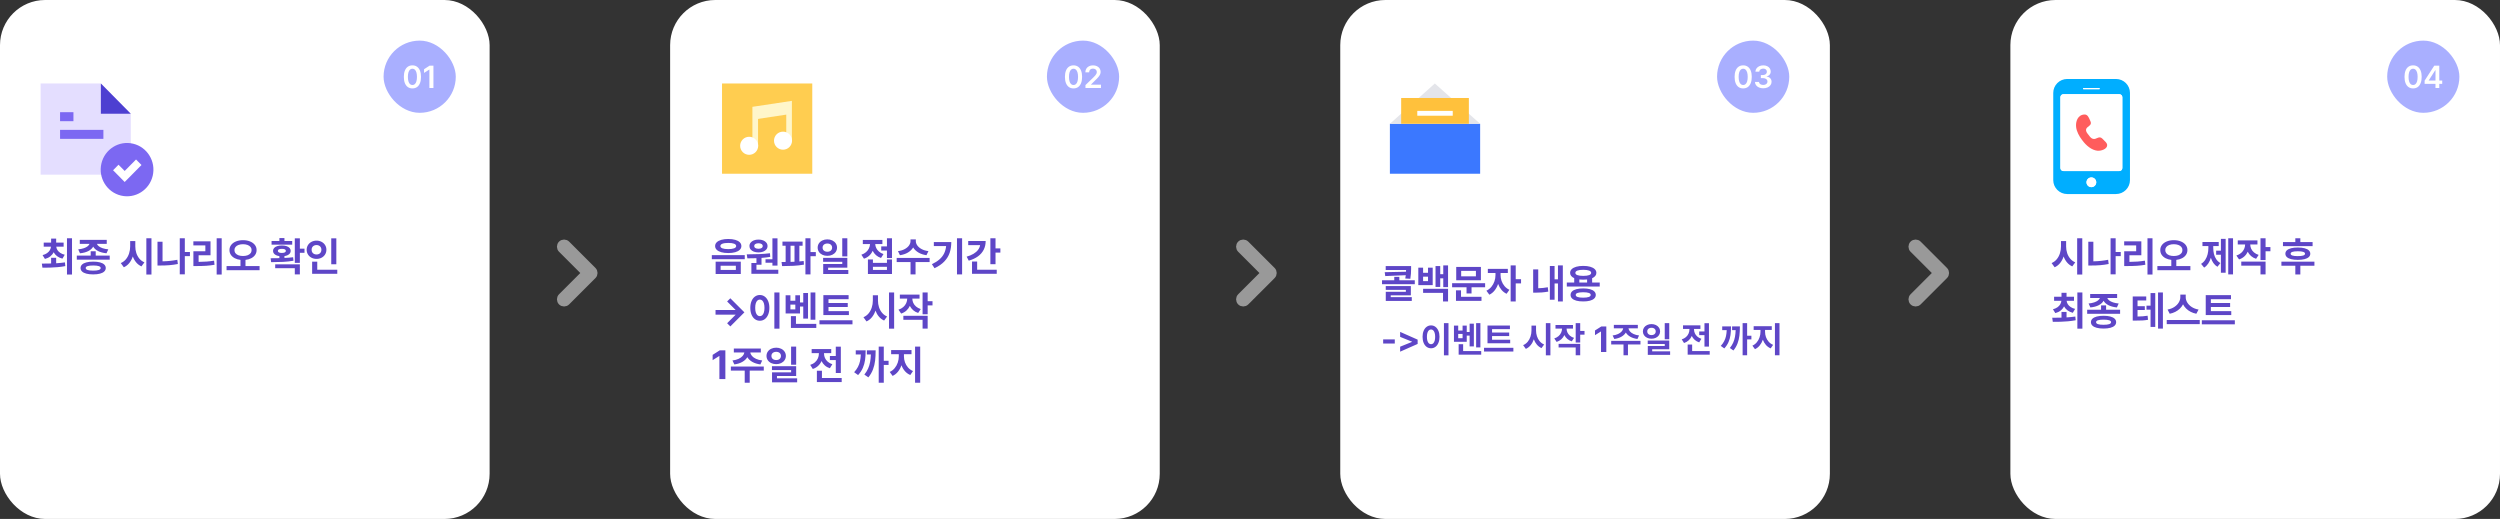 <svg width="1108" height="230" viewBox="0 0 1108 230" fill="none" xmlns="http://www.w3.org/2000/svg">
<rect x="0" y="0" width="1108" height="230" fill="#333333" stroke="none"/>
<rect width="217" height="230" rx="20" fill="white"/>
<path d="M24.893 116.675C26.327 116.588 27.622 116.457 28.778 116.283L28.945 117.936C27.852 118.144 26.716 118.299 25.539 118.403C24.363 118.506 23.254 118.573 22.214 118.602C21.174 118.626 20.037 118.639 18.802 118.639L18.547 116.83C20.167 116.83 21.537 116.811 22.655 116.774V114.263H24.893V116.675ZM18.864 113.07C19.643 112.867 20.304 112.575 20.847 112.193C21.39 111.812 21.804 111.377 22.09 110.888C22.38 110.395 22.55 109.869 22.599 109.309H19.374V107.513H22.655V105.76H24.893V107.513H28.2V109.309H24.93C24.98 109.84 25.15 110.341 25.44 110.814C25.734 111.286 26.155 111.704 26.702 112.069C27.249 112.434 27.912 112.711 28.691 112.902L27.671 114.636C26.76 114.404 25.977 114.044 25.322 113.555C24.667 113.061 24.153 112.473 23.78 111.789C23.42 112.51 22.914 113.128 22.264 113.642C21.617 114.151 20.834 114.526 19.914 114.767L18.864 113.07ZM29.685 105.611H31.916V121.66H29.685V105.611ZM42.42 113.275H48.629V115.071H34.035V113.275H40.195V111.348H42.42V113.275ZM34.663 110.509C35.616 110.418 36.445 110.252 37.149 110.012C37.858 109.771 38.421 109.483 38.84 109.148C39.262 108.812 39.544 108.454 39.685 108.073H35.359V106.301H47.312V108.073H42.954C43.095 108.454 43.375 108.812 43.794 109.148C44.216 109.483 44.782 109.771 45.49 110.012C46.199 110.252 47.034 110.418 47.995 110.509L47.2 112.256C45.724 112.11 44.481 111.779 43.47 111.261C42.463 110.743 41.742 110.09 41.307 109.303C40.872 110.095 40.155 110.749 39.157 111.267C38.158 111.785 36.921 112.115 35.446 112.256L34.663 110.509ZM35.701 118.782C35.701 118.181 35.923 117.671 36.366 117.253C36.813 116.83 37.456 116.509 38.293 116.289C39.134 116.066 40.137 115.954 41.301 115.954C42.465 115.954 43.464 116.064 44.297 116.283C45.13 116.503 45.766 116.824 46.205 117.247C46.648 117.669 46.872 118.181 46.876 118.782C46.872 119.387 46.648 119.901 46.205 120.323C45.766 120.75 45.13 121.071 44.297 121.287C43.464 121.506 42.465 121.616 41.301 121.616C40.137 121.616 39.134 121.506 38.293 121.287C37.456 121.071 36.813 120.75 36.366 120.323C35.923 119.901 35.701 119.387 35.701 118.782ZM37.988 118.782C37.984 119.175 38.255 119.468 38.803 119.658C39.349 119.849 40.182 119.944 41.301 119.944C42.407 119.944 43.236 119.849 43.787 119.658C44.343 119.468 44.622 119.175 44.626 118.782C44.622 118.405 44.343 118.125 43.787 117.943C43.232 117.756 42.403 117.663 41.301 117.663C40.182 117.663 39.349 117.756 38.803 117.943C38.255 118.125 37.984 118.405 37.988 118.782ZM59.968 109.241C59.964 110.244 60.113 111.211 60.416 112.144C60.718 113.076 61.172 113.905 61.777 114.63C62.386 115.355 63.13 115.902 64.008 116.271L62.684 118.067C61.794 117.661 61.027 117.081 60.385 116.327C59.742 115.573 59.235 114.686 58.862 113.666C58.489 114.781 57.969 115.751 57.302 116.575C56.639 117.4 55.833 118.028 54.884 118.459L53.529 116.594C54.432 116.213 55.195 115.645 55.816 114.891C56.438 114.137 56.904 113.273 57.215 112.299C57.53 111.321 57.689 110.302 57.693 109.241V106.848H59.968V109.241ZM64.86 105.611H67.128V121.66H64.86V105.611ZM84.177 113.517H81.914V121.585H79.671V105.611H81.914V111.684H84.177V113.517ZM69.8 107.146H72.038V115.823C74.334 115.782 76.517 115.552 78.589 115.133L78.825 117.004C77.57 117.253 76.31 117.429 75.046 117.532C73.782 117.632 72.496 117.68 71.186 117.675H69.8V107.146ZM98.254 121.66H96.023V105.611H98.254V121.66ZM85.699 106.96H93.3V113.126H88.023V116.066C89.308 116.057 90.491 116.012 91.573 115.929C92.654 115.846 93.756 115.711 94.879 115.525L95.072 117.346C93.841 117.566 92.613 117.715 91.386 117.794C90.164 117.872 88.751 117.912 87.147 117.912H85.711V111.36H91.013V108.769H85.699V106.96ZM107.695 106.444C108.838 106.444 109.868 106.626 110.784 106.991C111.7 107.356 112.419 107.869 112.941 108.532C113.463 109.195 113.724 109.958 113.724 110.82C113.724 111.611 113.515 112.318 113.096 112.939C112.682 113.557 112.102 114.058 111.356 114.443C110.614 114.829 109.762 115.075 108.801 115.183V117.918H115.041V119.745H100.41V117.918H106.582V115.177C105.625 115.069 104.778 114.823 104.04 114.437C103.302 114.052 102.727 113.55 102.312 112.933C101.902 112.311 101.697 111.607 101.697 110.82C101.697 109.958 101.956 109.195 102.474 108.532C102.992 107.869 103.707 107.356 104.618 106.991C105.53 106.626 106.555 106.444 107.695 106.444ZM103.903 110.82C103.903 111.371 104.063 111.845 104.382 112.243C104.701 112.641 105.144 112.943 105.712 113.151C106.284 113.354 106.945 113.457 107.695 113.461C108.449 113.457 109.112 113.354 109.684 113.151C110.26 112.943 110.707 112.641 111.026 112.243C111.349 111.845 111.511 111.371 111.511 110.82C111.511 110.294 111.349 109.836 111.026 109.446C110.707 109.057 110.26 108.758 109.684 108.551C109.108 108.34 108.445 108.234 107.695 108.234C106.953 108.234 106.294 108.34 105.718 108.551C105.146 108.758 104.701 109.059 104.382 109.452C104.063 109.842 103.903 110.298 103.903 110.82ZM132.901 110.211H134.952V112.05H132.901V116.507H130.657V105.636H132.901V110.211ZM119.935 114.456C121.452 114.456 122.749 114.441 123.826 114.412V113.511C123.246 113.432 122.742 113.287 122.316 113.076C121.893 112.865 121.568 112.599 121.34 112.28C121.116 111.957 121.004 111.593 121.004 111.186C121.004 110.698 121.166 110.273 121.489 109.912C121.812 109.552 122.268 109.276 122.856 109.086C123.449 108.895 124.139 108.8 124.926 108.8C125.705 108.8 126.389 108.895 126.977 109.086C127.57 109.276 128.028 109.552 128.351 109.912C128.678 110.273 128.842 110.698 128.842 111.186C128.842 111.588 128.728 111.949 128.5 112.268C128.276 112.587 127.955 112.852 127.537 113.064C127.122 113.275 126.631 113.422 126.064 113.505V114.331C127.423 114.265 128.705 114.16 129.911 114.015L130.072 115.556C128.577 115.817 127.033 115.987 125.442 116.066C123.851 116.144 122.092 116.186 120.165 116.19L119.935 114.456ZM120.358 106.805H123.826V105.499H126.064V106.805H129.507V108.433H120.358V106.805ZM121.968 117.141H132.901V121.622H130.657V118.875H121.968V117.141ZM123.148 111.186C123.144 111.477 123.293 111.702 123.596 111.864C123.903 112.026 124.336 112.106 124.895 112.106C125.467 112.106 125.908 112.028 126.219 111.87C126.534 111.709 126.693 111.481 126.697 111.186C126.693 110.59 126.103 110.291 124.926 110.291C124.346 110.291 123.903 110.366 123.596 110.515C123.293 110.66 123.144 110.884 123.148 111.186ZM149.06 117.135H146.81V105.636H149.06V117.135ZM135.914 110.683C135.914 109.916 136.107 109.227 136.492 108.613C136.878 108 137.404 107.519 138.071 107.171C138.738 106.823 139.478 106.649 140.29 106.649C141.102 106.649 141.84 106.823 142.503 107.171C143.17 107.519 143.696 108 144.081 108.613C144.467 109.227 144.66 109.916 144.66 110.683C144.66 111.462 144.467 112.16 144.081 112.778C143.696 113.395 143.17 113.878 142.503 114.226C141.84 114.57 141.102 114.742 140.29 114.742C139.478 114.742 138.738 114.57 138.071 114.226C137.404 113.878 136.878 113.395 136.492 112.778C136.107 112.16 135.914 111.462 135.914 110.683ZM138.108 110.683C138.104 111.118 138.195 111.495 138.382 111.814C138.573 112.129 138.834 112.372 139.165 112.541C139.497 112.707 139.872 112.79 140.29 112.79C140.696 112.79 141.063 112.707 141.39 112.541C141.718 112.372 141.974 112.129 142.161 111.814C142.352 111.495 142.447 111.118 142.447 110.683C142.447 110.26 142.352 109.892 142.161 109.577C141.974 109.262 141.718 109.021 141.39 108.856C141.063 108.686 140.696 108.601 140.29 108.601C139.872 108.601 139.497 108.686 139.165 108.856C138.834 109.021 138.573 109.262 138.382 109.577C138.195 109.892 138.104 110.26 138.108 110.683ZM138.338 115.972H140.607V119.534H149.483V121.343H138.338V115.972Z" fill="#5E46C7"/>
<path d="M44.704 37H18V77.411H57.963V50.408L44.704 37Z" fill="#E4DEFF"/>
<path d="M44.704 50.408L57.963 50.408L44.704 37L44.704 50.408Z" fill="#4D3FD1"/>
<path d="M32.55 49.724H26.621V53.711H32.55V49.724Z" fill="#7C68F2"/>
<path d="M45.825 57.556H26.621V61.543H45.825V57.556Z" fill="#7C68F2"/>
<path d="M67.685 77.897C69.167 71.547 65.278 65.184 58.998 63.685C52.718 62.187 46.426 66.12 44.944 72.47C43.462 78.82 47.351 85.183 53.631 86.681C59.91 88.18 66.203 84.247 67.685 77.897Z" fill="#7C68F2"/>
<path d="M55.258 80.659L50.111 75.451L52.525 73.007L55.258 75.771L60.291 70.682L62.708 73.126L55.258 80.659Z" fill="white"/>
<rect x="170" y="18" width="32" height="32" rx="16" fill="#A9AFFF"/>
<path d="M182.788 39.188C181.995 39.188 181.314 38.987 180.743 38.584C180.173 38.178 179.736 37.592 179.433 36.825C179.133 36.054 178.984 35.133 178.984 34.059C178.984 32.989 179.135 32.072 179.438 31.309C179.741 30.545 180.178 29.963 180.748 29.564C181.318 29.164 181.998 28.964 182.788 28.964C183.574 28.964 184.253 29.166 184.823 29.568C185.394 29.968 185.83 30.55 186.133 31.314C186.44 32.077 186.593 32.993 186.593 34.059C186.593 35.136 186.441 36.059 186.138 36.829C185.835 37.596 185.399 38.181 184.828 38.584C184.261 38.987 183.581 39.188 182.788 39.188ZM180.777 34.059C180.777 34.843 180.858 35.505 181.019 36.046C181.18 36.584 181.41 36.992 181.71 37.269C182.013 37.543 182.372 37.68 182.788 37.68C183.204 37.68 183.562 37.543 183.861 37.269C184.161 36.992 184.391 36.584 184.553 36.046C184.714 35.505 184.794 34.843 184.794 34.059C184.794 33.283 184.712 32.625 184.548 32.087C184.387 31.546 184.156 31.138 183.856 30.864C183.557 30.587 183.201 30.448 182.788 30.448C182.372 30.448 182.015 30.587 181.715 30.864C181.415 31.138 181.183 31.546 181.019 32.087C180.858 32.625 180.777 33.283 180.777 34.059ZM192.097 39H190.308V30.835H190.25L187.935 32.314V30.685L190.39 29.099H192.097V39Z" fill="white"/>
<rect x="297" width="217" height="230" rx="20" fill="white"/>
<rect x="464" y="18" width="32" height="32" rx="16" fill="#A9AFFF"/>
<path d="M475.783 39.188C474.99 39.188 474.309 38.987 473.738 38.584C473.168 38.178 472.731 37.592 472.428 36.825C472.129 36.054 471.979 35.133 471.979 34.059C471.979 32.989 472.13 32.072 472.433 31.309C472.736 30.545 473.173 29.963 473.743 29.564C474.314 29.164 474.994 28.964 475.783 28.964C476.57 28.964 477.248 29.166 477.818 29.568C478.389 29.968 478.826 30.55 479.129 31.314C479.435 32.077 479.588 32.993 479.588 34.059C479.588 35.136 479.436 36.059 479.133 36.829C478.83 37.596 478.394 38.181 477.823 38.584C477.256 38.987 476.576 39.188 475.783 39.188ZM473.772 34.059C473.772 34.843 473.853 35.505 474.014 36.046C474.175 36.584 474.405 36.992 474.705 37.269C475.008 37.543 475.367 37.68 475.783 37.68C476.199 37.68 476.557 37.543 476.856 37.269C477.156 36.992 477.387 36.584 477.548 36.046C477.709 35.505 477.789 34.843 477.789 34.059C477.789 33.283 477.707 32.625 477.543 32.087C477.382 31.546 477.151 31.138 476.852 30.864C476.552 30.587 476.196 30.448 475.783 30.448C475.367 30.448 475.01 30.587 474.71 30.864C474.41 31.138 474.178 31.546 474.014 32.087C473.853 32.625 473.772 33.283 473.772 34.059ZM481.075 37.709L484.57 34.34C484.95 33.959 485.243 33.647 485.45 33.402C485.659 33.157 485.819 32.917 485.928 32.682C486.041 32.443 486.098 32.19 486.098 31.923C486.098 31.62 486.023 31.354 485.875 31.125C485.727 30.896 485.522 30.721 485.261 30.598C485.003 30.476 484.713 30.414 484.391 30.414C484.056 30.414 483.761 30.482 483.506 30.617C483.255 30.75 483.062 30.94 482.926 31.188C482.791 31.436 482.723 31.726 482.723 32.058H481.031C481.028 31.442 481.17 30.901 481.457 30.434C481.743 29.966 482.143 29.605 482.656 29.351C483.171 29.093 483.758 28.964 484.415 28.964C485.076 28.964 485.662 29.088 486.175 29.336C486.687 29.581 487.085 29.921 487.369 30.356C487.656 30.791 487.799 31.283 487.799 31.831C487.796 32.218 487.722 32.588 487.577 32.943C487.432 33.294 487.18 33.687 486.823 34.122C486.468 34.554 485.964 35.078 485.31 35.693L483.555 37.438V37.511H487.949V39H481.08L481.075 37.709Z" fill="white"/>
<path d="M322.763 105.916C323.944 105.916 324.972 106.042 325.846 106.295C326.72 106.544 327.394 106.904 327.866 107.376C328.343 107.849 328.581 108.408 328.581 109.055C328.581 109.693 328.343 110.246 327.866 110.714C327.394 111.178 326.72 111.535 325.846 111.783C324.972 112.028 323.944 112.15 322.763 112.15C321.59 112.15 320.565 112.028 319.686 111.783C318.808 111.535 318.131 111.178 317.654 110.714C317.177 110.246 316.939 109.693 316.939 109.055C316.939 108.408 317.177 107.849 317.654 107.376C318.131 106.904 318.808 106.544 319.686 106.295C320.565 106.042 321.59 105.916 322.763 105.916ZM315.479 113.076H330.073V114.866H315.479V113.076ZM317.169 115.985H328.32V121.442H317.169V115.985ZM319.27 109.055C319.266 109.494 319.566 109.829 320.171 110.061C320.776 110.294 321.64 110.41 322.763 110.41C323.882 110.41 324.746 110.294 325.355 110.061C325.964 109.829 326.269 109.494 326.269 109.055C326.269 108.599 325.968 108.253 325.367 108.017C324.767 107.78 323.913 107.662 322.807 107.662C321.663 107.662 320.787 107.78 320.177 108.017C319.568 108.249 319.266 108.595 319.27 109.055ZM326.132 119.646V117.762H319.376V119.646H326.132ZM344.585 117.725H342.335V116.445H339.277V114.916H342.335V105.636H344.585V117.725ZM330.967 112.728C333.072 112.711 334.939 112.674 336.567 112.616C338.195 112.554 339.753 112.427 341.241 112.237L341.372 113.847C340.22 114.041 338.931 114.193 337.506 114.3V117.34H335.256V119.534H344.939V121.343H333.012V116.563H335.256V114.431C334.087 114.477 332.747 114.499 331.234 114.499L330.967 112.728ZM332.154 109.048C332.154 108.489 332.324 107.992 332.664 107.557C333.003 107.117 333.478 106.778 334.087 106.537C334.696 106.297 335.392 106.177 336.175 106.177C336.946 106.177 337.634 106.297 338.239 106.537C338.844 106.778 339.316 107.117 339.656 107.557C340 107.992 340.172 108.489 340.172 109.048C340.172 109.612 340 110.107 339.656 110.534C339.316 110.961 338.844 111.29 338.239 111.522C337.638 111.754 336.95 111.87 336.175 111.87C335.388 111.87 334.69 111.754 334.081 111.522C333.472 111.29 332.997 110.961 332.657 110.534C332.322 110.107 332.154 109.612 332.154 109.048ZM334.28 109.048C334.276 109.43 334.445 109.726 334.789 109.937C335.133 110.144 335.595 110.248 336.175 110.248C336.731 110.248 337.178 110.144 337.518 109.937C337.862 109.726 338.036 109.43 338.04 109.048C338.036 108.659 337.862 108.356 337.518 108.141C337.178 107.925 336.731 107.818 336.175 107.818C335.595 107.818 335.133 107.925 334.789 108.141C334.445 108.356 334.276 108.659 334.28 109.048ZM355.71 108.899H354.28V115.867C354.977 115.813 355.615 115.749 356.195 115.674L356.307 117.284C354.848 117.545 353.321 117.719 351.726 117.806C350.135 117.889 348.434 117.932 346.623 117.936L346.381 116.109C347.164 116.109 347.769 116.107 348.195 116.103V108.899H346.785V107.09H355.71V108.899ZM350.371 116.066C350.748 116.057 351.332 116.037 352.124 116.003V108.899H350.371V116.066ZM356.965 105.611H359.209V111.709H361.571V113.536H359.209V121.622H356.965V105.611ZM366.692 106.09C367.496 106.09 368.223 106.247 368.874 106.562C369.524 106.873 370.036 107.306 370.409 107.861C370.782 108.416 370.97 109.044 370.974 109.744C370.97 110.441 370.782 111.066 370.409 111.622C370.036 112.173 369.524 112.606 368.874 112.921C368.223 113.231 367.496 113.387 366.692 113.387C365.876 113.387 365.14 113.231 364.486 112.921C363.831 112.606 363.317 112.173 362.944 111.622C362.575 111.066 362.391 110.441 362.391 109.744C362.391 109.044 362.575 108.416 362.944 107.861C363.317 107.306 363.831 106.873 364.486 106.562C365.144 106.247 365.88 106.09 366.692 106.09ZM364.566 109.744C364.562 110.122 364.651 110.449 364.834 110.727C365.016 111 365.269 111.211 365.592 111.36C365.915 111.506 366.282 111.578 366.692 111.578C367.098 111.578 367.461 111.506 367.78 111.36C368.099 111.211 368.347 111 368.526 110.727C368.708 110.449 368.799 110.122 368.799 109.744C368.799 109.372 368.708 109.048 368.526 108.775C368.347 108.497 368.099 108.286 367.78 108.141C367.461 107.996 367.098 107.923 366.692 107.923C366.282 107.923 365.915 107.996 365.592 108.141C365.269 108.286 365.016 108.497 364.834 108.775C364.651 109.048 364.562 109.372 364.566 109.744ZM364.803 114.3H375.537V118.645H367.028V119.677H375.972V121.442H364.84V117.004H373.299V116.028H364.803V114.3ZM373.287 105.611H375.537V113.642H373.287V105.611ZM395.329 114.369H393.097V111.031H390.561V109.204H393.097V105.611H395.329V114.369ZM381.76 112.89C382.573 112.62 383.26 112.241 383.824 111.752C384.387 111.263 384.814 110.712 385.104 110.099C385.398 109.481 385.564 108.837 385.602 108.166H382.401V106.345H391.077V108.166H387.895C387.928 108.783 388.084 109.382 388.361 109.962C388.643 110.538 389.053 111.058 389.592 111.522C390.131 111.986 390.789 112.347 391.568 112.604L390.462 114.331C389.6 114.046 388.86 113.631 388.243 113.088C387.626 112.541 387.135 111.899 386.77 111.162C386.405 111.986 385.9 112.699 385.253 113.3C384.607 113.901 383.826 114.35 382.91 114.648L381.76 112.89ZM384.663 114.997H386.882V116.507H393.097V114.997H395.329V121.442H384.663V114.997ZM393.097 119.646V118.235H386.882V119.646H393.097ZM405.894 106.867C405.894 107.517 406.112 108.155 406.547 108.781C406.982 109.403 407.62 109.941 408.461 110.397C409.307 110.853 410.314 111.153 411.482 111.298L410.606 113.107C409.234 112.912 408.043 112.515 407.032 111.914C406.021 111.309 405.248 110.563 404.713 109.676C404.179 110.563 403.408 111.309 402.401 111.914C401.398 112.515 400.218 112.912 398.858 113.107L397.976 111.298C399.136 111.153 400.135 110.853 400.972 110.397C401.813 109.941 402.449 109.403 402.88 108.781C403.315 108.155 403.535 107.517 403.539 106.867V106.09H405.894V106.867ZM397.41 114.319H412.004V116.146H405.77V121.622H403.551V116.146H397.41V114.319ZM426.405 121.622H424.136V105.611H426.405V121.622ZM413.017 117.091C414.384 116.441 415.511 115.722 416.398 114.934C417.285 114.147 417.964 113.273 418.436 112.311C418.909 111.346 419.205 110.26 419.325 109.055H413.874V107.296H421.613C421.608 109.007 421.376 110.563 420.916 111.963C420.457 113.364 419.68 114.648 418.586 115.817C417.496 116.985 416.029 118.005 414.185 118.875L413.017 117.091ZM441.216 110.093H443.366V111.945H441.216V117.085H438.934V105.611H441.216V110.093ZM428.418 113.747C429.595 113.42 430.608 113.001 431.457 112.492C432.307 111.978 432.976 111.398 433.465 110.751C433.958 110.101 434.265 109.398 434.385 108.644H429.114V106.811H436.846C436.846 108.244 436.556 109.535 435.976 110.683C435.396 111.827 434.546 112.807 433.428 113.623C432.313 114.435 430.954 115.069 429.35 115.525L428.418 113.747ZM430.798 115.91H433.073V119.534H441.756V121.343H430.798V115.91ZM322.26 143.26L326.051 139.463H317.126V137.399H326.051L322.26 133.608L323.683 132.197L329.917 138.431L323.683 144.665L322.26 143.26ZM345.46 145.66H343.192V129.611H345.46V145.66ZM332.539 136.436C332.539 135.296 332.719 134.298 333.079 133.44C333.44 132.578 333.941 131.913 334.583 131.445C335.226 130.977 335.955 130.742 336.771 130.742C337.575 130.742 338.296 130.977 338.934 131.445C339.572 131.913 340.074 132.578 340.438 133.44C340.803 134.298 340.985 135.296 340.985 136.436C340.985 137.584 340.803 138.59 340.438 139.456C340.074 140.323 339.572 140.99 338.934 141.458C338.296 141.922 337.575 142.154 336.771 142.154C335.955 142.154 335.226 141.922 334.583 141.458C333.941 140.99 333.44 140.325 333.079 139.463C332.719 138.597 332.539 137.588 332.539 136.436ZM334.708 136.436C334.704 137.219 334.786 137.888 334.956 138.443C335.126 138.994 335.367 139.413 335.677 139.699C335.988 139.981 336.353 140.122 336.771 140.122C337.181 140.122 337.54 139.981 337.847 139.699C338.153 139.413 338.391 138.994 338.561 138.443C338.731 137.888 338.816 137.219 338.816 136.436C338.816 135.661 338.731 134.998 338.561 134.447C338.391 133.896 338.153 133.479 337.847 133.198C337.54 132.912 337.181 132.769 336.771 132.769C336.353 132.769 335.988 132.912 335.677 133.198C335.367 133.479 335.126 133.896 334.956 134.447C334.786 134.998 334.704 135.661 334.708 136.436ZM361.371 141.719H359.246V129.611H361.371V141.719ZM348.188 130.854H350.308V133.297H352.489V130.854H354.565V134.043H356.001V129.866H358.114V141.209H356.001V135.845H354.565V138.928H348.188V130.854ZM352.489 137.132V135H350.308V137.132H352.489ZM350.532 140.122H352.769V143.534H361.782V145.343H350.532V140.122ZM376.226 139.649H364.914V130.798H376.101V132.613H367.188V134.304H375.722V136.063H367.188V137.884H376.226V139.649ZM363.186 141.93H377.817V143.758H363.186V141.93ZM389.119 133.241C389.114 134.244 389.264 135.211 389.566 136.144C389.869 137.076 390.322 137.905 390.927 138.63C391.536 139.355 392.28 139.902 393.159 140.271L391.835 142.067C390.944 141.661 390.177 141.081 389.535 140.327C388.893 139.573 388.385 138.686 388.012 137.666C387.639 138.781 387.119 139.751 386.452 140.575C385.789 141.4 384.983 142.028 384.034 142.459L382.679 140.594C383.583 140.213 384.345 139.645 384.967 138.891C385.588 138.137 386.054 137.273 386.365 136.299C386.68 135.321 386.84 134.302 386.844 133.241V130.848H389.119V133.241ZM394.01 129.611H396.279V145.66H394.01V129.611ZM407.541 132.346H404.346C404.35 132.997 404.485 133.622 404.75 134.223C405.019 134.824 405.431 135.367 405.987 135.852C406.546 136.332 407.24 136.707 408.069 136.977L406.931 138.704C406.07 138.427 405.33 138.019 404.713 137.48C404.095 136.937 403.604 136.299 403.239 135.566C402.871 136.369 402.363 137.066 401.717 137.654C401.07 138.238 400.295 138.68 399.392 138.978L398.205 137.25C399.054 136.977 399.767 136.585 400.343 136.075C400.919 135.566 401.35 134.99 401.636 134.347C401.922 133.705 402.071 133.038 402.083 132.346H398.814V130.556H407.541V132.346ZM400.368 139.954H411.139V145.622H408.889V141.744H400.368V139.954ZM408.889 129.611H411.139V133.502H413.29V135.367H411.139V139.27H408.889V129.611ZM321.483 168H318.835V157.788H318.76L315.839 159.622V157.272L318.99 155.271H321.483V168ZM338.51 164.24H332.276V169.622H330.057V164.24H323.916V162.443H338.51V164.24ZM324.631 159.758C325.675 159.634 326.578 159.394 327.341 159.037C328.107 158.681 328.704 158.256 329.131 157.763C329.562 157.27 329.819 156.754 329.902 156.215H325.234V154.463H337.199V156.215H332.537C332.612 156.754 332.86 157.27 333.283 157.763C333.71 158.256 334.306 158.681 335.073 159.037C335.844 159.394 336.757 159.634 337.814 159.758L337 161.517C335.62 161.331 334.433 160.958 333.438 160.398C332.448 159.835 331.706 159.135 331.213 158.298C330.72 159.135 329.978 159.835 328.988 160.398C328.002 160.958 326.825 161.331 325.458 161.517L324.631 159.758ZM344.016 154.09C344.82 154.09 345.547 154.247 346.198 154.562C346.848 154.873 347.36 155.306 347.733 155.861C348.106 156.416 348.295 157.044 348.299 157.744C348.295 158.441 348.106 159.066 347.733 159.622C347.36 160.173 346.848 160.606 346.198 160.921C345.547 161.231 344.82 161.387 344.016 161.387C343.2 161.387 342.464 161.231 341.81 160.921C341.155 160.606 340.641 160.173 340.268 159.622C339.9 159.066 339.715 158.441 339.715 157.744C339.715 157.044 339.9 156.416 340.268 155.861C340.641 155.306 341.155 154.873 341.81 154.562C342.469 154.247 343.204 154.09 344.016 154.09ZM341.891 157.744C341.886 158.122 341.975 158.449 342.158 158.727C342.34 159 342.593 159.211 342.916 159.36C343.239 159.506 343.606 159.578 344.016 159.578C344.422 159.578 344.785 159.506 345.104 159.36C345.423 159.211 345.672 159 345.85 158.727C346.032 158.449 346.123 158.122 346.123 157.744C346.123 157.372 346.032 157.048 345.85 156.775C345.672 156.497 345.423 156.286 345.104 156.141C344.785 155.996 344.422 155.923 344.016 155.923C343.606 155.923 343.239 155.996 342.916 156.141C342.593 156.286 342.34 156.497 342.158 156.775C341.975 157.048 341.886 157.372 341.891 157.744ZM342.127 162.3H352.861V166.645H344.352V167.677H353.296V169.442H342.164V165.004H350.623V164.028H342.127V162.3ZM350.611 153.611H352.861V161.642H350.611V153.611ZM372.659 165.315H370.422V159.584H367.805V157.776H370.422V153.636H372.659V165.315ZM359.085 161.716C359.934 161.447 360.647 161.055 361.223 160.541C361.799 160.028 362.225 159.443 362.503 158.789C362.785 158.134 362.928 157.454 362.932 156.75V156.508H359.725V154.711H368.402V156.508H365.213V156.762C365.213 157.405 365.346 158.032 365.611 158.646C365.88 159.255 366.29 159.806 366.841 160.299C367.397 160.788 368.08 161.165 368.893 161.43L367.786 163.208C366.924 162.926 366.185 162.512 365.567 161.965C364.95 161.414 364.461 160.765 364.1 160.019C363.736 160.844 363.228 161.559 362.578 162.164C361.931 162.769 361.15 163.224 360.234 163.531L359.085 161.716ZM362.043 164.296H364.281V167.534H373.038V169.343H362.043V164.296ZM391.693 159.895H393.819V161.741H391.693V169.622H389.443V153.611H391.693V159.895ZM378.553 164.967C379.262 164.2 379.823 163.417 380.238 162.617C380.656 161.818 380.961 160.979 381.152 160.1C381.342 159.218 381.462 158.215 381.512 157.092H379.268V155.258H383.656C383.652 156.891 383.565 158.318 383.395 159.541C383.225 160.763 382.898 161.932 382.413 163.046C381.928 164.161 381.228 165.222 380.312 166.229L378.553 164.967ZM383.085 166.011C383.785 165.145 384.338 164.254 384.744 163.338C385.15 162.423 385.444 161.465 385.627 160.467C385.813 159.468 385.929 158.343 385.975 157.092H384.197V155.258H388.088C388.084 156.994 388.003 158.528 387.846 159.858C387.692 161.188 387.379 162.479 386.907 163.73C386.439 164.977 385.755 166.152 384.856 167.254L383.085 166.011ZM400.63 157.974C400.63 158.861 400.781 159.731 401.084 160.585C401.39 161.439 401.844 162.207 402.445 162.891C403.05 163.57 403.783 164.088 404.645 164.445L403.44 166.204C402.52 165.818 401.73 165.253 401.071 164.507C400.417 163.757 399.903 162.881 399.53 161.878C399.157 162.968 398.637 163.923 397.97 164.743C397.307 165.564 396.515 166.183 395.596 166.602L394.321 164.843C395.171 164.461 395.898 163.908 396.503 163.183C397.112 162.454 397.57 161.635 397.877 160.728C398.187 159.82 398.345 158.903 398.349 157.974V156.992H394.949V155.159H403.98V156.992H400.63V157.974ZM405.559 153.611H407.828V169.622H405.559V153.611Z" fill="#5E46C7"/>
<path d="M360 37H320V77H360V37Z" fill="#FFCD50"/>
<path d="M335.964 65.06H333.464V47.344L350.967 44.7V62.793H348.467V47.607L335.964 49.493V65.06Z" fill="#FFF6CA"/>
<path d="M349.718 46.153V50.616L334.716 52.88V48.418L349.718 46.153Z" fill="#FFF6CA"/>
<path d="M332.031 68.616C334.24 68.616 336.031 66.825 336.031 64.616C336.031 62.406 334.24 60.616 332.031 60.616C329.822 60.616 328.031 62.406 328.031 64.616C328.031 66.825 329.822 68.616 332.031 68.616Z" fill="white"/>
<path d="M347.036 66.349C349.245 66.349 351.036 64.558 351.036 62.349C351.036 60.14 349.245 58.349 347.036 58.349C344.826 58.349 343.036 60.14 343.036 62.349C343.036 64.558 344.826 66.349 347.036 66.349Z" fill="white"/>
<rect x="594" width="217" height="230" rx="20" fill="white"/>
<path d="M625.401 118.966V119.128C625.392 119.923 625.367 120.657 625.326 121.328C625.285 121.995 625.195 122.739 625.059 123.559L622.821 123.429C622.908 122.944 622.979 122.457 623.032 121.968L613.945 122.354L613.703 120.632L623.144 120.433C623.157 120.16 623.163 119.903 623.163 119.662H614.144V117.934H625.401V118.966ZM612.51 124.212H617.936V122.702H620.186V124.212H627.035V125.959H612.51V124.212ZM614.163 126.773H625.289V130.881H616.376V131.677H625.705V133.38H614.175V129.315H623.076V128.457H614.163V126.773ZM630.714 120.905H632.896V118.631H634.972V126.369H628.595V118.631H630.714V120.905ZM632.896 124.604V122.615H630.714V124.604H632.896ZM630.72 127.997H641.778V133.622H639.546V129.794H630.72V127.997ZM636.227 117.916H638.309V121.539H639.652V117.636H641.778V127.264H639.652V123.354H638.309V127.183H636.227V117.916ZM658.204 127.314H652.188V130.073H649.969V127.314H643.573V125.523H658.204V127.314ZM645.289 128.681H647.526V131.534H656.595V133.343H645.289V128.681ZM645.394 118.314H656.334V124.218H645.394V118.314ZM654.127 122.472V120.06H647.588V122.472H654.127ZM665.053 121.974C665.049 122.811 665.194 123.653 665.488 124.498C665.782 125.343 666.226 126.116 666.818 126.816C667.411 127.512 668.128 128.055 668.969 128.445L667.72 130.204C666.854 129.806 666.102 129.228 665.463 128.47C664.829 127.707 664.328 126.829 663.959 125.834C663.586 126.932 663.07 127.898 662.412 128.731C661.753 129.564 660.976 130.191 660.081 130.614L658.776 128.843C659.629 128.445 660.358 127.879 660.963 127.146C661.568 126.408 662.024 125.59 662.331 124.691C662.637 123.787 662.793 122.882 662.797 121.974V120.992H659.41V119.159H668.273V120.992H665.053V121.974ZM669.522 117.611H671.766V123.727H674.128V125.598H671.766V133.622H669.522V117.611ZM692.646 133.622H690.489V125.617H688.991V132.839H686.89V117.891H688.991V123.802H690.489V117.611H692.646V133.622ZM679.494 119.389H681.744V127.755C683.256 127.709 684.669 127.56 685.983 127.307L686.206 129.24C685.204 129.414 684.24 129.539 683.316 129.613C682.396 129.684 681.485 129.717 680.581 129.713H679.494V119.389ZM709.004 126.997H694.41V125.206H697.692V123.28C697.104 123.019 696.652 122.689 696.337 122.291C696.022 121.894 695.867 121.442 695.871 120.936C695.871 120.302 696.107 119.753 696.579 119.289C697.056 118.825 697.731 118.469 698.606 118.22C699.484 117.972 700.514 117.847 701.695 117.847C702.872 117.847 703.897 117.972 704.771 118.22C705.646 118.469 706.321 118.825 706.798 119.289C707.274 119.753 707.512 120.302 707.512 120.936C707.508 121.45 707.345 121.908 707.021 122.31C706.702 122.708 706.24 123.037 705.635 123.298V125.206H709.004V126.997ZM696.076 130.707C696.076 130.094 696.298 129.572 696.741 129.141C697.189 128.71 697.831 128.385 698.668 128.165C699.509 127.941 700.512 127.829 701.676 127.829C702.828 127.829 703.82 127.941 704.653 128.165C705.49 128.385 706.131 128.71 706.574 129.141C707.021 129.572 707.247 130.094 707.251 130.707C707.247 131.325 707.021 131.849 706.574 132.28C706.131 132.715 705.492 133.044 704.66 133.268C703.827 133.492 702.832 133.602 701.676 133.597C700.508 133.602 699.505 133.492 698.668 133.268C697.831 133.044 697.189 132.715 696.741 132.28C696.298 131.849 696.076 131.325 696.076 130.707ZM698.202 120.936C698.198 121.376 698.494 121.707 699.09 121.931C699.687 122.155 700.555 122.267 701.695 122.267C702.826 122.267 703.692 122.155 704.293 121.931C704.898 121.707 705.2 121.376 705.2 120.936C705.2 120.493 704.898 120.155 704.293 119.923C703.688 119.691 702.822 119.575 701.695 119.575C700.559 119.575 699.691 119.691 699.09 119.923C698.494 120.155 698.198 120.493 698.202 120.936ZM698.363 130.707C698.355 131.109 698.624 131.414 699.171 131.621C699.718 131.824 700.537 131.925 701.626 131.925C702.737 131.925 703.576 131.824 704.144 131.621C704.711 131.418 704.997 131.113 705.001 130.707C704.997 130.309 704.718 130.015 704.162 129.825C703.607 129.63 702.778 129.528 701.676 129.52C700.561 129.528 699.729 129.63 699.177 129.825C698.631 130.015 698.359 130.309 698.363 130.707ZM703.404 125.206V123.858C702.89 123.924 702.32 123.957 701.695 123.957C701.057 123.957 700.479 123.924 699.961 123.858V125.206H703.404ZM618.171 152.265H613.017V150.431H618.171V152.265ZM620.541 155.862V153.657L625.806 151.53V151.431L620.541 149.298V147.094L628.298 150.53V152.431L620.541 155.862ZM641.967 157.475H639.95V143.21H641.967V157.475ZM630.48 149.276C630.48 148.263 630.641 147.376 630.961 146.613C631.282 145.847 631.727 145.256 632.298 144.84C632.869 144.424 633.517 144.215 634.243 144.215C634.957 144.215 635.598 144.424 636.165 144.84C636.733 145.256 637.178 145.847 637.503 146.613C637.827 147.376 637.989 148.263 637.989 149.276C637.989 150.297 637.827 151.192 637.503 151.961C637.178 152.731 636.733 153.324 636.165 153.74C635.598 154.153 634.957 154.359 634.243 154.359C633.517 154.359 632.869 154.153 632.298 153.74C631.727 153.324 631.282 152.733 630.961 151.967C630.641 151.197 630.48 150.3 630.48 149.276ZM632.409 149.276C632.405 149.972 632.479 150.567 632.63 151.061C632.781 151.551 632.994 151.923 633.27 152.177C633.547 152.427 633.871 152.552 634.243 152.552C634.607 152.552 634.926 152.427 635.199 152.177C635.471 151.923 635.683 151.551 635.834 151.061C635.985 150.567 636.061 149.972 636.061 149.276C636.061 148.587 635.985 147.998 635.834 147.508C635.683 147.018 635.471 146.648 635.199 146.398C634.926 146.144 634.607 146.017 634.243 146.017C633.871 146.017 633.547 146.144 633.27 146.398C632.994 146.648 632.781 147.018 632.63 147.508C632.479 147.998 632.405 148.587 632.409 149.276ZM656.11 153.972H654.22V143.21H656.11V153.972ZM644.391 144.315H646.275V146.486H648.215V144.315H650.06V147.149H651.336V143.436H653.215V153.519H651.336V148.751H650.06V151.492H644.391V144.315ZM648.215 149.895V148H646.275V149.895H648.215ZM646.474 152.552H648.463V155.586H656.474V157.193H646.474V152.552ZM669.313 152.133H659.258V144.265H669.203V145.878H661.28V147.381H668.866V148.945H661.28V150.564H669.313V152.133ZM657.722 154.16H670.728V155.785H657.722V154.16ZM680.774 146.436C680.77 147.328 680.903 148.188 681.172 149.017C681.44 149.845 681.844 150.582 682.382 151.227C682.923 151.871 683.584 152.357 684.365 152.685L683.188 154.282C682.396 153.921 681.715 153.405 681.144 152.735C680.573 152.064 680.122 151.276 679.79 150.37C679.459 151.361 678.997 152.223 678.404 152.956C677.814 153.689 677.098 154.247 676.254 154.63L675.05 152.972C675.853 152.634 676.531 152.129 677.083 151.459C677.636 150.788 678.05 150.02 678.326 149.155C678.606 148.285 678.748 147.379 678.752 146.436V144.309H680.774V146.436ZM685.122 143.21H687.138V157.475H685.122V143.21ZM697.149 145.641H694.309C694.313 146.219 694.433 146.775 694.668 147.309C694.908 147.843 695.274 148.326 695.768 148.757C696.265 149.184 696.882 149.517 697.619 149.757L696.607 151.293C695.841 151.046 695.184 150.683 694.635 150.204C694.086 149.722 693.65 149.155 693.326 148.503C692.998 149.217 692.547 149.836 691.972 150.359C691.398 150.878 690.709 151.271 689.906 151.536L688.851 150C689.606 149.757 690.239 149.409 690.751 148.956C691.263 148.503 691.646 147.991 691.9 147.42C692.154 146.849 692.287 146.256 692.298 145.641H689.392V144.05H697.149V145.641ZM690.773 152.403H700.348V157.442H698.348V153.994H690.773V152.403ZM698.348 143.21H700.348V146.669H702.259V148.326H700.348V151.796H698.348V143.21ZM711.919 156H709.565V146.923H709.499L706.902 148.552V146.464L709.703 144.685H711.919V156ZM727.054 152.657H721.513V157.442H719.54V152.657H714.082V151.061H727.054V152.657ZM714.717 148.674C715.645 148.564 716.448 148.35 717.126 148.033C717.807 147.716 718.338 147.339 718.717 146.901C719.1 146.462 719.328 146.004 719.402 145.525H715.253V143.967H725.888V145.525H721.745C721.811 146.004 722.032 146.462 722.408 146.901C722.787 147.339 723.317 147.716 723.999 148.033C724.684 148.35 725.496 148.564 726.435 148.674L725.711 150.238C724.485 150.072 723.43 149.74 722.546 149.243C721.665 148.742 721.006 148.12 720.568 147.376C720.13 148.12 719.47 148.742 718.59 149.243C717.713 149.74 716.667 150.072 715.452 150.238L714.717 148.674ZM731.948 143.635C732.663 143.635 733.309 143.775 733.888 144.055C734.466 144.331 734.921 144.716 735.252 145.21C735.584 145.703 735.751 146.262 735.755 146.884C735.751 147.503 735.584 148.059 735.252 148.552C734.921 149.042 734.466 149.427 733.888 149.707C733.309 149.983 732.663 150.122 731.948 150.122C731.223 150.122 730.569 149.983 729.987 149.707C729.405 149.427 728.948 149.042 728.617 148.552C728.289 148.059 728.125 147.503 728.125 146.884C728.125 146.262 728.289 145.703 728.617 145.21C728.948 144.716 729.405 144.331 729.987 144.055C730.573 143.775 731.227 143.635 731.948 143.635ZM730.059 146.884C730.055 147.219 730.134 147.51 730.297 147.757C730.459 148 730.683 148.188 730.971 148.32C731.258 148.449 731.584 148.514 731.948 148.514C732.309 148.514 732.632 148.449 732.915 148.32C733.199 148.188 733.42 148 733.578 147.757C733.74 147.51 733.821 147.219 733.821 146.884C733.821 146.552 733.74 146.265 733.578 146.022C733.42 145.775 733.199 145.587 732.915 145.459C732.632 145.33 732.309 145.265 731.948 145.265C731.584 145.265 731.258 145.33 730.971 145.459C730.683 145.587 730.459 145.775 730.297 146.022C730.134 146.265 730.055 146.552 730.059 146.884ZM730.269 150.934H739.81V154.796H732.247V155.713H740.197V157.282H730.302V153.337H737.821V152.47H730.269V150.934ZM737.81 143.21H739.81V150.348H737.81V143.21ZM757.409 153.613H755.42V148.519H753.094V146.912H755.42V143.232H757.409V153.613ZM745.343 150.414C746.098 150.175 746.731 149.827 747.243 149.37C747.755 148.913 748.134 148.394 748.381 147.812C748.632 147.23 748.759 146.626 748.762 146V145.785H745.912V144.188H753.624V145.785H750.79V146.011C750.79 146.582 750.908 147.14 751.144 147.685C751.383 148.227 751.748 148.716 752.238 149.155C752.731 149.589 753.339 149.924 754.061 150.16L753.077 151.74C752.311 151.49 751.654 151.122 751.105 150.635C750.556 150.145 750.122 149.569 749.801 148.906C749.477 149.639 749.026 150.274 748.448 150.812C747.873 151.35 747.179 151.755 746.365 152.028L745.343 150.414ZM747.972 152.707H749.961V155.586H757.746V157.193H747.972V152.707ZM774.328 148.796H776.217V150.436H774.328V157.442H772.328V143.21H774.328V148.796ZM762.648 153.304C763.278 152.622 763.777 151.926 764.145 151.215C764.517 150.505 764.788 149.759 764.958 148.978C765.127 148.193 765.234 147.302 765.278 146.304H763.284V144.674H767.184C767.18 146.125 767.103 147.394 766.952 148.481C766.801 149.567 766.51 150.606 766.079 151.597C765.648 152.587 765.026 153.53 764.212 154.425L762.648 153.304ZM766.676 154.232C767.298 153.462 767.79 152.67 768.151 151.856C768.512 151.042 768.773 150.192 768.936 149.304C769.101 148.416 769.204 147.416 769.245 146.304H767.665V144.674H771.123C771.12 146.217 771.048 147.58 770.908 148.762C770.772 149.945 770.494 151.092 770.074 152.204C769.657 153.313 769.05 154.357 768.25 155.337L766.676 154.232ZM782.272 147.088C782.272 147.877 782.406 148.65 782.675 149.409C782.948 150.168 783.351 150.851 783.885 151.459C784.423 152.063 785.075 152.523 785.841 152.84L784.769 154.403C783.951 154.061 783.25 153.558 782.664 152.895C782.082 152.228 781.626 151.449 781.294 150.558C780.963 151.527 780.5 152.376 779.907 153.105C779.318 153.834 778.614 154.385 777.797 154.757L776.664 153.193C777.419 152.855 778.066 152.363 778.603 151.718C779.145 151.07 779.552 150.343 779.824 149.536C780.101 148.729 780.241 147.913 780.244 147.088V146.215H777.222V144.586H785.25V146.215H782.272V147.088ZM786.653 143.21H788.67V157.442H786.653V143.21Z" fill="#5E46C7"/>
<path d="M656 54.857H616V77H656V54.857Z" fill="#3B78FF"/>
<path d="M656 54.857H616L635.921 37L656 54.857Z" fill="#E4E5EA"/>
<path d="M651 43.429H621V54.857H651V43.429Z" fill="#FFC13C"/>
<path d="M643.857 49.143H628.143V51.286H643.857V49.143Z" fill="white"/>
<rect x="761" y="18" width="32" height="32" rx="16" fill="#A9AFFF"/>
<path d="M772.578 39.188C771.785 39.188 771.104 38.987 770.533 38.584C769.963 38.178 769.526 37.592 769.223 36.825C768.923 36.054 768.774 35.133 768.774 34.059C768.774 32.989 768.925 32.072 769.228 31.309C769.531 30.545 769.968 29.963 770.538 29.564C771.109 29.164 771.789 28.964 772.578 28.964C773.365 28.964 774.043 29.166 774.613 29.568C775.184 29.968 775.62 30.55 775.923 31.314C776.23 32.077 776.383 32.993 776.383 34.059C776.383 35.136 776.231 36.059 775.928 36.829C775.625 37.596 775.189 38.181 774.618 38.584C774.051 38.987 773.371 39.188 772.578 39.188ZM770.567 34.059C770.567 34.843 770.648 35.505 770.809 36.046C770.97 36.584 771.2 36.992 771.5 37.269C771.803 37.543 772.162 37.68 772.578 37.68C772.994 37.68 773.352 37.543 773.651 37.269C773.951 36.992 774.181 36.584 774.343 36.046C774.504 35.505 774.584 34.843 774.584 34.059C774.584 33.283 774.502 32.625 774.338 32.087C774.177 31.546 773.946 31.138 773.647 30.864C773.347 30.587 772.991 30.448 772.578 30.448C772.162 30.448 771.805 30.587 771.505 30.864C771.205 31.138 770.973 31.546 770.809 32.087C770.648 32.625 770.567 33.283 770.567 34.059ZM781.466 39.135C780.77 39.135 780.147 39.016 779.596 38.778C779.044 38.539 778.611 38.207 778.295 37.782C777.979 37.353 777.813 36.863 777.797 36.312H779.596C779.608 36.573 779.697 36.805 779.861 37.008C780.029 37.208 780.251 37.363 780.529 37.472C780.809 37.582 781.12 37.637 781.462 37.637C781.822 37.637 782.145 37.575 782.428 37.453C782.715 37.327 782.938 37.153 783.096 36.931C783.257 36.705 783.337 36.449 783.337 36.162C783.34 35.863 783.26 35.598 783.096 35.37C782.931 35.137 782.693 34.957 782.38 34.828C782.071 34.696 781.705 34.63 781.283 34.63H780.403V33.257H781.283C781.631 33.257 781.94 33.197 782.211 33.078C782.482 32.956 782.693 32.785 782.844 32.566C782.996 32.343 783.071 32.09 783.071 31.807C783.071 31.533 783.005 31.291 782.873 31.081C782.744 30.869 782.559 30.704 782.317 30.588C782.079 30.472 781.802 30.414 781.486 30.414C781.173 30.414 780.883 30.471 780.616 30.584C780.348 30.693 780.132 30.851 779.968 31.057C779.807 31.26 779.721 31.496 779.712 31.763H778.005C778.018 31.222 778.179 30.738 778.488 30.313C778.798 29.887 779.215 29.557 779.741 29.322C780.266 29.083 780.851 28.964 781.495 28.964C782.146 28.964 782.722 29.087 783.221 29.331C783.724 29.573 784.111 29.904 784.381 30.323C784.655 30.738 784.791 31.199 784.787 31.705C784.791 32.072 784.717 32.404 784.565 32.701C784.417 32.998 784.206 33.244 783.932 33.441C783.658 33.634 783.339 33.769 782.975 33.847V33.924C783.436 33.985 783.83 34.121 784.159 34.33C784.488 34.54 784.738 34.809 784.908 35.137C785.079 35.466 785.163 35.838 785.16 36.254C785.163 36.802 785.005 37.295 784.686 37.733C784.37 38.172 783.93 38.515 783.366 38.763C782.805 39.011 782.172 39.135 781.466 39.135Z" fill="white"/>
<rect x="891" width="217" height="230" rx="20" fill="white"/>
<path d="M915.706 109.241C915.702 110.244 915.852 111.211 916.154 112.144C916.456 113.076 916.91 113.905 917.515 114.63C918.124 115.355 918.868 115.902 919.747 116.271L918.423 118.067C917.532 117.661 916.765 117.081 916.123 116.327C915.481 115.573 914.973 114.686 914.6 113.666C914.227 114.781 913.707 115.751 913.04 116.575C912.377 117.4 911.571 118.028 910.622 118.459L909.267 116.594C910.171 116.213 910.933 115.645 911.555 114.891C912.176 114.137 912.642 113.273 912.953 112.299C913.268 111.321 913.427 110.302 913.432 109.241V106.848H915.706V109.241ZM920.598 105.611H922.867V121.66H920.598V105.611ZM939.915 113.517H937.653V121.585H935.409V105.611H937.653V111.684H939.915V113.517ZM925.539 107.146H927.776V115.823C930.072 115.782 932.256 115.552 934.327 115.133L934.564 117.004C933.308 117.253 932.048 117.429 930.785 117.532C929.521 117.632 928.234 117.68 926.925 117.675H925.539V107.146ZM953.992 121.66H951.761V105.611H953.992V121.66ZM941.437 106.96H949.039V113.126H943.762V116.066C945.046 116.057 946.229 116.012 947.311 115.929C948.392 115.846 949.494 115.711 950.617 115.525L950.81 117.346C949.579 117.566 948.351 117.715 947.124 117.794C945.902 117.872 944.489 117.912 942.885 117.912H941.45V111.36H946.751V108.769H941.437V106.96ZM963.433 106.444C964.577 106.444 965.606 106.626 966.522 106.991C967.438 107.356 968.157 107.869 968.679 108.532C969.201 109.195 969.462 109.958 969.462 110.82C969.462 111.611 969.253 112.318 968.834 112.939C968.42 113.557 967.84 114.058 967.094 114.443C966.352 114.829 965.501 115.075 964.539 115.183V117.918H970.78V119.745H956.149V117.918H962.32V115.177C961.363 115.069 960.516 114.823 959.778 114.437C959.041 114.052 958.465 113.55 958.05 112.933C957.64 112.311 957.435 111.607 957.435 110.82C957.435 109.958 957.694 109.195 958.212 108.532C958.73 107.869 959.445 107.356 960.356 106.991C961.268 106.626 962.294 106.444 963.433 106.444ZM959.642 110.82C959.642 111.371 959.801 111.845 960.12 112.243C960.439 112.641 960.883 112.943 961.45 113.151C962.022 113.354 962.683 113.457 963.433 113.461C964.187 113.457 964.85 113.354 965.422 113.151C965.998 112.943 966.445 112.641 966.765 112.243C967.088 111.845 967.249 111.371 967.249 110.82C967.249 110.294 967.088 109.836 966.765 109.446C966.445 109.057 965.998 108.758 965.422 108.551C964.846 108.34 964.183 108.234 963.433 108.234C962.691 108.234 962.032 108.34 961.457 108.551C960.885 108.758 960.439 109.059 960.12 109.452C959.801 109.842 959.642 110.298 959.642 110.82ZM989.677 121.622H987.557V105.611H989.677V121.622ZM975.518 116.948C976.272 116.484 976.89 115.879 977.37 115.133C977.851 114.387 978.201 113.569 978.421 112.678C978.64 111.783 978.75 110.857 978.75 109.9V109.048H976.127V107.252H983.337V109.048H980.913V109.9C980.909 110.836 981.012 111.729 981.224 112.579C981.435 113.428 981.777 114.203 982.249 114.903C982.722 115.599 983.331 116.161 984.077 116.588L982.765 118.235C982.069 117.829 981.481 117.286 981 116.606C980.519 115.927 980.138 115.14 979.856 114.244C979.566 115.218 979.173 116.078 978.675 116.824C978.178 117.57 977.577 118.162 976.873 118.602L975.518 116.948ZM982.2 111.106H984.307V105.878H986.407V120.876H984.307V112.908H982.2V111.106ZM1000.5 108.346H997.309C997.313 108.997 997.448 109.622 997.713 110.223C997.982 110.824 998.394 111.367 998.95 111.852C999.509 112.332 1000.2 112.707 1001.03 112.977L999.894 114.704C999.032 114.427 998.293 114.019 997.675 113.48C997.058 112.937 996.567 112.299 996.202 111.566C995.834 112.369 995.326 113.066 994.68 113.654C994.033 114.238 993.258 114.68 992.355 114.978L991.168 113.25C992.017 112.977 992.73 112.585 993.306 112.075C993.882 111.566 994.313 110.99 994.599 110.347C994.885 109.705 995.034 109.038 995.046 108.346H991.777V106.556H1000.5V108.346ZM993.331 115.954H1004.1V121.622H1001.85V117.744H993.331V115.954ZM1001.85 105.611H1004.1V109.502H1006.25V111.367H1004.1V115.27H1001.85V105.611ZM1024.94 109.073H1011.81V107.277H1017.29V105.599H1019.51V107.277H1024.94V109.073ZM1011.12 115.96H1025.75V117.775H1019.51V121.635H1017.29V117.775H1011.12V115.96ZM1012.88 112.448C1012.88 111.86 1013.1 111.36 1013.53 110.95C1013.97 110.54 1014.6 110.229 1015.43 110.018C1016.26 109.807 1017.25 109.701 1018.4 109.701C1019.55 109.701 1020.53 109.807 1021.36 110.018C1022.19 110.229 1022.82 110.54 1023.26 110.95C1023.7 111.36 1023.92 111.86 1023.92 112.448C1023.92 113.028 1023.7 113.523 1023.25 113.934C1022.81 114.34 1022.18 114.648 1021.36 114.86C1020.53 115.071 1019.55 115.177 1018.4 115.177C1017.25 115.177 1016.26 115.071 1015.43 114.86C1014.6 114.648 1013.97 114.34 1013.53 113.934C1013.1 113.523 1012.88 113.028 1012.88 112.448ZM1015.21 112.448C1015.21 112.805 1015.46 113.072 1015.98 113.25C1016.5 113.424 1017.29 113.511 1018.34 113.511C1019.43 113.511 1020.24 113.424 1020.78 113.25C1021.32 113.076 1021.59 112.809 1021.59 112.448C1021.59 112.079 1021.32 111.806 1020.79 111.628C1020.26 111.45 1019.46 111.36 1018.4 111.36C1017.33 111.36 1016.52 111.45 1015.99 111.628C1015.47 111.806 1015.21 112.079 1015.21 112.448ZM915.893 140.675C917.327 140.588 918.622 140.457 919.778 140.283L919.945 141.936C918.852 142.144 917.716 142.299 916.539 142.403C915.363 142.506 914.254 142.573 913.214 142.602C912.174 142.626 911.037 142.639 909.802 142.639L909.547 140.83C911.167 140.83 912.537 140.811 913.655 140.774V138.263H915.893V140.675ZM909.864 137.07C910.643 136.867 911.304 136.575 911.847 136.193C912.39 135.812 912.804 135.377 913.09 134.888C913.38 134.395 913.55 133.869 913.599 133.309H910.374V131.513H913.655V129.76H915.893V131.513H919.2V133.309H915.93C915.98 133.84 916.15 134.341 916.44 134.814C916.734 135.286 917.155 135.704 917.702 136.069C918.249 136.434 918.912 136.711 919.691 136.902L918.671 138.636C917.76 138.404 916.977 138.044 916.322 137.555C915.667 137.061 915.153 136.473 914.78 135.789C914.42 136.51 913.914 137.128 913.264 137.642C912.617 138.151 911.834 138.526 910.914 138.767L909.864 137.07ZM920.685 129.611H922.916V145.66H920.685V129.611ZM933.42 137.275H939.629V139.071H925.035V137.275H931.195V135.348H933.42V137.275ZM925.663 134.509C926.616 134.418 927.445 134.252 928.149 134.012C928.858 133.771 929.421 133.483 929.84 133.148C930.262 132.812 930.544 132.454 930.685 132.073H926.359V130.301H938.311V132.073H933.954C934.095 132.454 934.375 132.812 934.794 133.148C935.216 133.483 935.782 133.771 936.49 134.012C937.199 134.252 938.034 134.418 938.995 134.509L938.2 136.256C936.724 136.11 935.481 135.779 934.47 135.261C933.463 134.743 932.742 134.09 932.307 133.303C931.872 134.095 931.155 134.749 930.157 135.267C929.158 135.785 927.921 136.115 926.446 136.256L925.663 134.509ZM926.701 142.782C926.701 142.181 926.923 141.671 927.366 141.253C927.814 140.83 928.456 140.509 929.293 140.289C930.134 140.066 931.137 139.954 932.301 139.954C933.465 139.954 934.464 140.064 935.297 140.283C936.13 140.503 936.766 140.824 937.205 141.247C937.648 141.669 937.872 142.181 937.876 142.782C937.872 143.387 937.648 143.901 937.205 144.323C936.766 144.75 936.13 145.071 935.297 145.287C934.464 145.506 933.465 145.616 932.301 145.616C931.137 145.616 930.134 145.506 929.293 145.287C928.456 145.071 927.814 144.75 927.366 144.323C926.923 143.901 926.701 143.387 926.701 142.782ZM928.988 142.782C928.984 143.175 929.256 143.468 929.802 143.658C930.349 143.849 931.182 143.944 932.301 143.944C933.407 143.944 934.236 143.849 934.787 143.658C935.343 143.468 935.622 143.175 935.626 142.782C935.622 142.405 935.343 142.125 934.787 141.943C934.232 141.756 933.403 141.663 932.301 141.663C931.182 141.663 930.349 141.756 929.802 141.943C929.256 142.125 928.984 142.405 928.988 142.782ZM951.211 133.16H947.357V135.696H950.583V137.405H947.357V140.283C948.24 140.271 949.021 140.238 949.7 140.184C950.384 140.13 951.088 140.045 951.814 139.929L952.006 141.725C951.169 141.878 950.349 141.978 949.545 142.023C948.741 142.065 947.657 142.088 946.294 142.092H945.225V131.389H951.211V133.16ZM951.322 135.46H953.125V129.897H955.213V144.889H953.125V137.256H951.322V135.46ZM956.444 129.611H958.601V145.622H956.444V129.611ZM968.713 131.724C968.709 132.52 968.934 133.301 969.39 134.068C969.846 134.83 970.505 135.493 971.367 136.057C972.229 136.616 973.242 136.995 974.406 137.194L973.418 139.059C972.502 138.876 971.661 138.588 970.894 138.195C970.132 137.801 969.467 137.323 968.899 136.759C968.331 136.195 967.874 135.57 967.526 134.882C967.173 135.566 966.711 136.189 966.139 136.753C965.568 137.316 964.898 137.797 964.132 138.195C963.369 138.588 962.535 138.876 961.627 139.059L960.664 137.194C961.807 136.991 962.806 136.608 963.66 136.044C964.517 135.477 965.174 134.811 965.63 134.049C966.086 133.287 966.316 132.512 966.32 131.724V130.575H968.713V131.724ZM960.297 141.812H974.928V143.658H960.297V141.812ZM988.894 139.649H977.581V130.798H988.769V132.613H979.856V134.304H988.39V136.063H979.856V137.884H988.894V139.649ZM975.854 141.93H990.485V143.758H975.854V141.93Z" fill="#5E46C7"/>
<path d="M937.808 35H916.192C912.787 35 910 37.773 910 41.162V79.838C910 83.227 912.787 86 916.192 86H937.808C941.213 86 944 83.227 944 79.838V41.162C944 37.773 941.213 35 937.808 35ZM923.282 39.014H930.51V39.529H923.282V39.014ZM926.896 82.937C925.706 82.937 924.738 81.977 924.738 80.789C924.738 79.6 925.702 78.641 926.896 78.641C928.09 78.641 929.055 79.6 929.055 80.789C929.055 81.977 928.09 82.937 926.896 82.937ZM940.616 74.486C940.616 75.212 940.019 75.806 939.289 75.806H914.503C913.773 75.806 913.176 75.212 913.176 74.486V43.072C913.176 42.346 913.773 41.752 914.503 41.752H939.289C940.019 41.752 940.616 42.346 940.616 43.072V74.486Z" fill="#00AEFF"/>
<path d="M939.289 41.752H914.503C913.773 41.752 913.176 42.346 913.176 43.072V74.486C913.176 75.212 913.773 75.806 914.503 75.806H939.289C940.019 75.806 940.616 75.212 940.616 74.486V43.072C940.616 42.346 940.019 41.752 939.289 41.752ZM929.545 66.796C927.21 66.532 924.733 64.78 922.743 61.99C922.734 61.977 922.721 61.964 922.707 61.95C921.46 60.3 920.39 58.337 920.146 56.33C919.859 53.966 920.806 50.889 923.826 50.744C925.233 50.678 925.764 52.109 926.197 53.072C926.308 53.323 926.423 53.579 926.533 53.83C927.383 55.731 924.769 55.947 924.543 57.408C924.419 58.218 924.994 58.971 925.498 59.587C926.06 60.278 926.578 61.224 927.524 61.519C929.2 62.038 930.218 59.877 931.819 61.492C932.014 61.686 932.208 61.884 932.403 62.082C933.031 62.725 933.893 63.381 933.911 64.318C933.942 66.114 931.116 66.972 929.55 66.792L929.545 66.796Z" fill="white"/>
<path d="M930.51 39.014H923.282V39.529H930.51V39.014Z" fill="white"/>
<path d="M926.896 78.645C925.706 78.645 924.738 79.605 924.738 80.793C924.738 81.981 925.702 82.941 926.896 82.941C928.09 82.941 929.055 81.981 929.055 80.793C929.055 79.605 928.09 78.645 926.896 78.645Z" fill="white"/>
<path d="M932.394 62.082C932.199 61.884 932.005 61.686 931.81 61.492C930.213 59.877 929.196 62.038 927.515 61.519C926.569 61.224 926.051 60.278 925.49 59.587C924.985 58.971 924.41 58.213 924.534 57.408C924.76 55.947 927.378 55.727 926.525 53.83C926.414 53.579 926.299 53.328 926.188 53.072C925.755 52.109 925.224 50.678 923.818 50.744C920.797 50.889 919.85 53.962 920.138 56.33C920.381 58.337 921.456 60.3 922.699 61.95C922.712 61.964 922.725 61.981 922.734 61.99C924.724 64.78 927.201 66.537 929.537 66.796C931.102 66.972 933.929 66.118 933.898 64.323C933.88 63.385 933.018 62.725 932.389 62.087L932.394 62.082Z" fill="#FF5C5C"/>
<rect x="1058" y="18" width="32" height="32" rx="16" fill="#A9AFFF"/>
<path d="M1069.48 39.188C1068.69 39.188 1068.01 38.987 1067.44 38.584C1066.87 38.178 1066.43 37.592 1066.13 36.825C1065.83 36.054 1065.68 35.133 1065.68 34.059C1065.68 32.989 1065.83 32.072 1066.13 31.309C1066.44 30.545 1066.87 29.963 1067.44 29.564C1068.01 29.164 1068.69 28.964 1069.48 28.964C1070.27 28.964 1070.95 29.166 1071.52 29.568C1072.09 29.968 1072.52 30.55 1072.83 31.314C1073.13 32.077 1073.29 32.993 1073.29 34.059C1073.29 35.136 1073.14 36.059 1072.83 36.829C1072.53 37.596 1072.09 38.181 1071.52 38.584C1070.96 38.987 1070.28 39.188 1069.48 39.188ZM1067.47 34.059C1067.47 34.843 1067.55 35.505 1067.71 36.046C1067.87 36.584 1068.1 36.992 1068.4 37.269C1068.71 37.543 1069.07 37.68 1069.48 37.68C1069.9 37.68 1070.26 37.543 1070.56 37.269C1070.86 36.992 1071.09 36.584 1071.25 36.046C1071.41 35.505 1071.49 34.843 1071.49 34.059C1071.49 33.283 1071.41 32.625 1071.24 32.087C1071.08 31.546 1070.85 31.138 1070.55 30.864C1070.25 30.587 1069.89 30.448 1069.48 30.448C1069.07 30.448 1068.71 30.587 1068.41 30.864C1068.11 31.138 1067.88 31.546 1067.71 32.087C1067.55 32.625 1067.47 33.283 1067.47 34.059ZM1074.59 35.737L1078.87 29.099H1081.09V35.693H1082.39V37.158H1081.09V39H1079.4V37.158H1074.59V35.737ZM1079.41 35.693V31.12H1079.31L1076.42 35.616V35.693H1079.41Z" fill="white"/>
<g opacity="0.5">
<path fill-rule="evenodd" clip-rule="evenodd" d="M248.821 108.155C249.472 107.504 250.528 107.504 251.178 108.155L262.845 119.821C263.496 120.472 263.496 121.527 262.845 122.178L251.178 133.845C250.528 134.496 249.472 134.496 248.821 133.845C248.171 133.194 248.171 132.139 248.821 131.488L259.31 121L248.821 110.512C248.171 109.861 248.171 108.806 248.821 108.155Z" fill="white" stroke="white" stroke-width="3" stroke-linecap="round" stroke-linejoin="round"/>
</g>
<g opacity="0.5">
<path fill-rule="evenodd" clip-rule="evenodd" d="M549.821 108.155C550.472 107.504 551.528 107.504 552.178 108.155L563.845 119.821C564.496 120.472 564.496 121.527 563.845 122.178L552.178 133.845C551.528 134.496 550.472 134.496 549.821 133.845C549.171 133.194 549.171 132.139 549.821 131.488L560.31 121L549.821 110.512C549.171 109.861 549.171 108.806 549.821 108.155Z" fill="white" stroke="white" stroke-width="3" stroke-linecap="round" stroke-linejoin="round"/>
</g>
<g opacity="0.5">
<path fill-rule="evenodd" clip-rule="evenodd" d="M847.821 108.155C848.472 107.504 849.528 107.504 850.178 108.155L861.845 119.821C862.496 120.472 862.496 121.527 861.845 122.178L850.178 133.845C849.528 134.496 848.472 134.496 847.821 133.845C847.171 133.194 847.171 132.139 847.821 131.488L858.31 121L847.821 110.512C847.171 109.861 847.171 108.806 847.821 108.155Z" fill="white" stroke="white" stroke-width="3" stroke-linecap="round" stroke-linejoin="round"/>
</g>
</svg>
